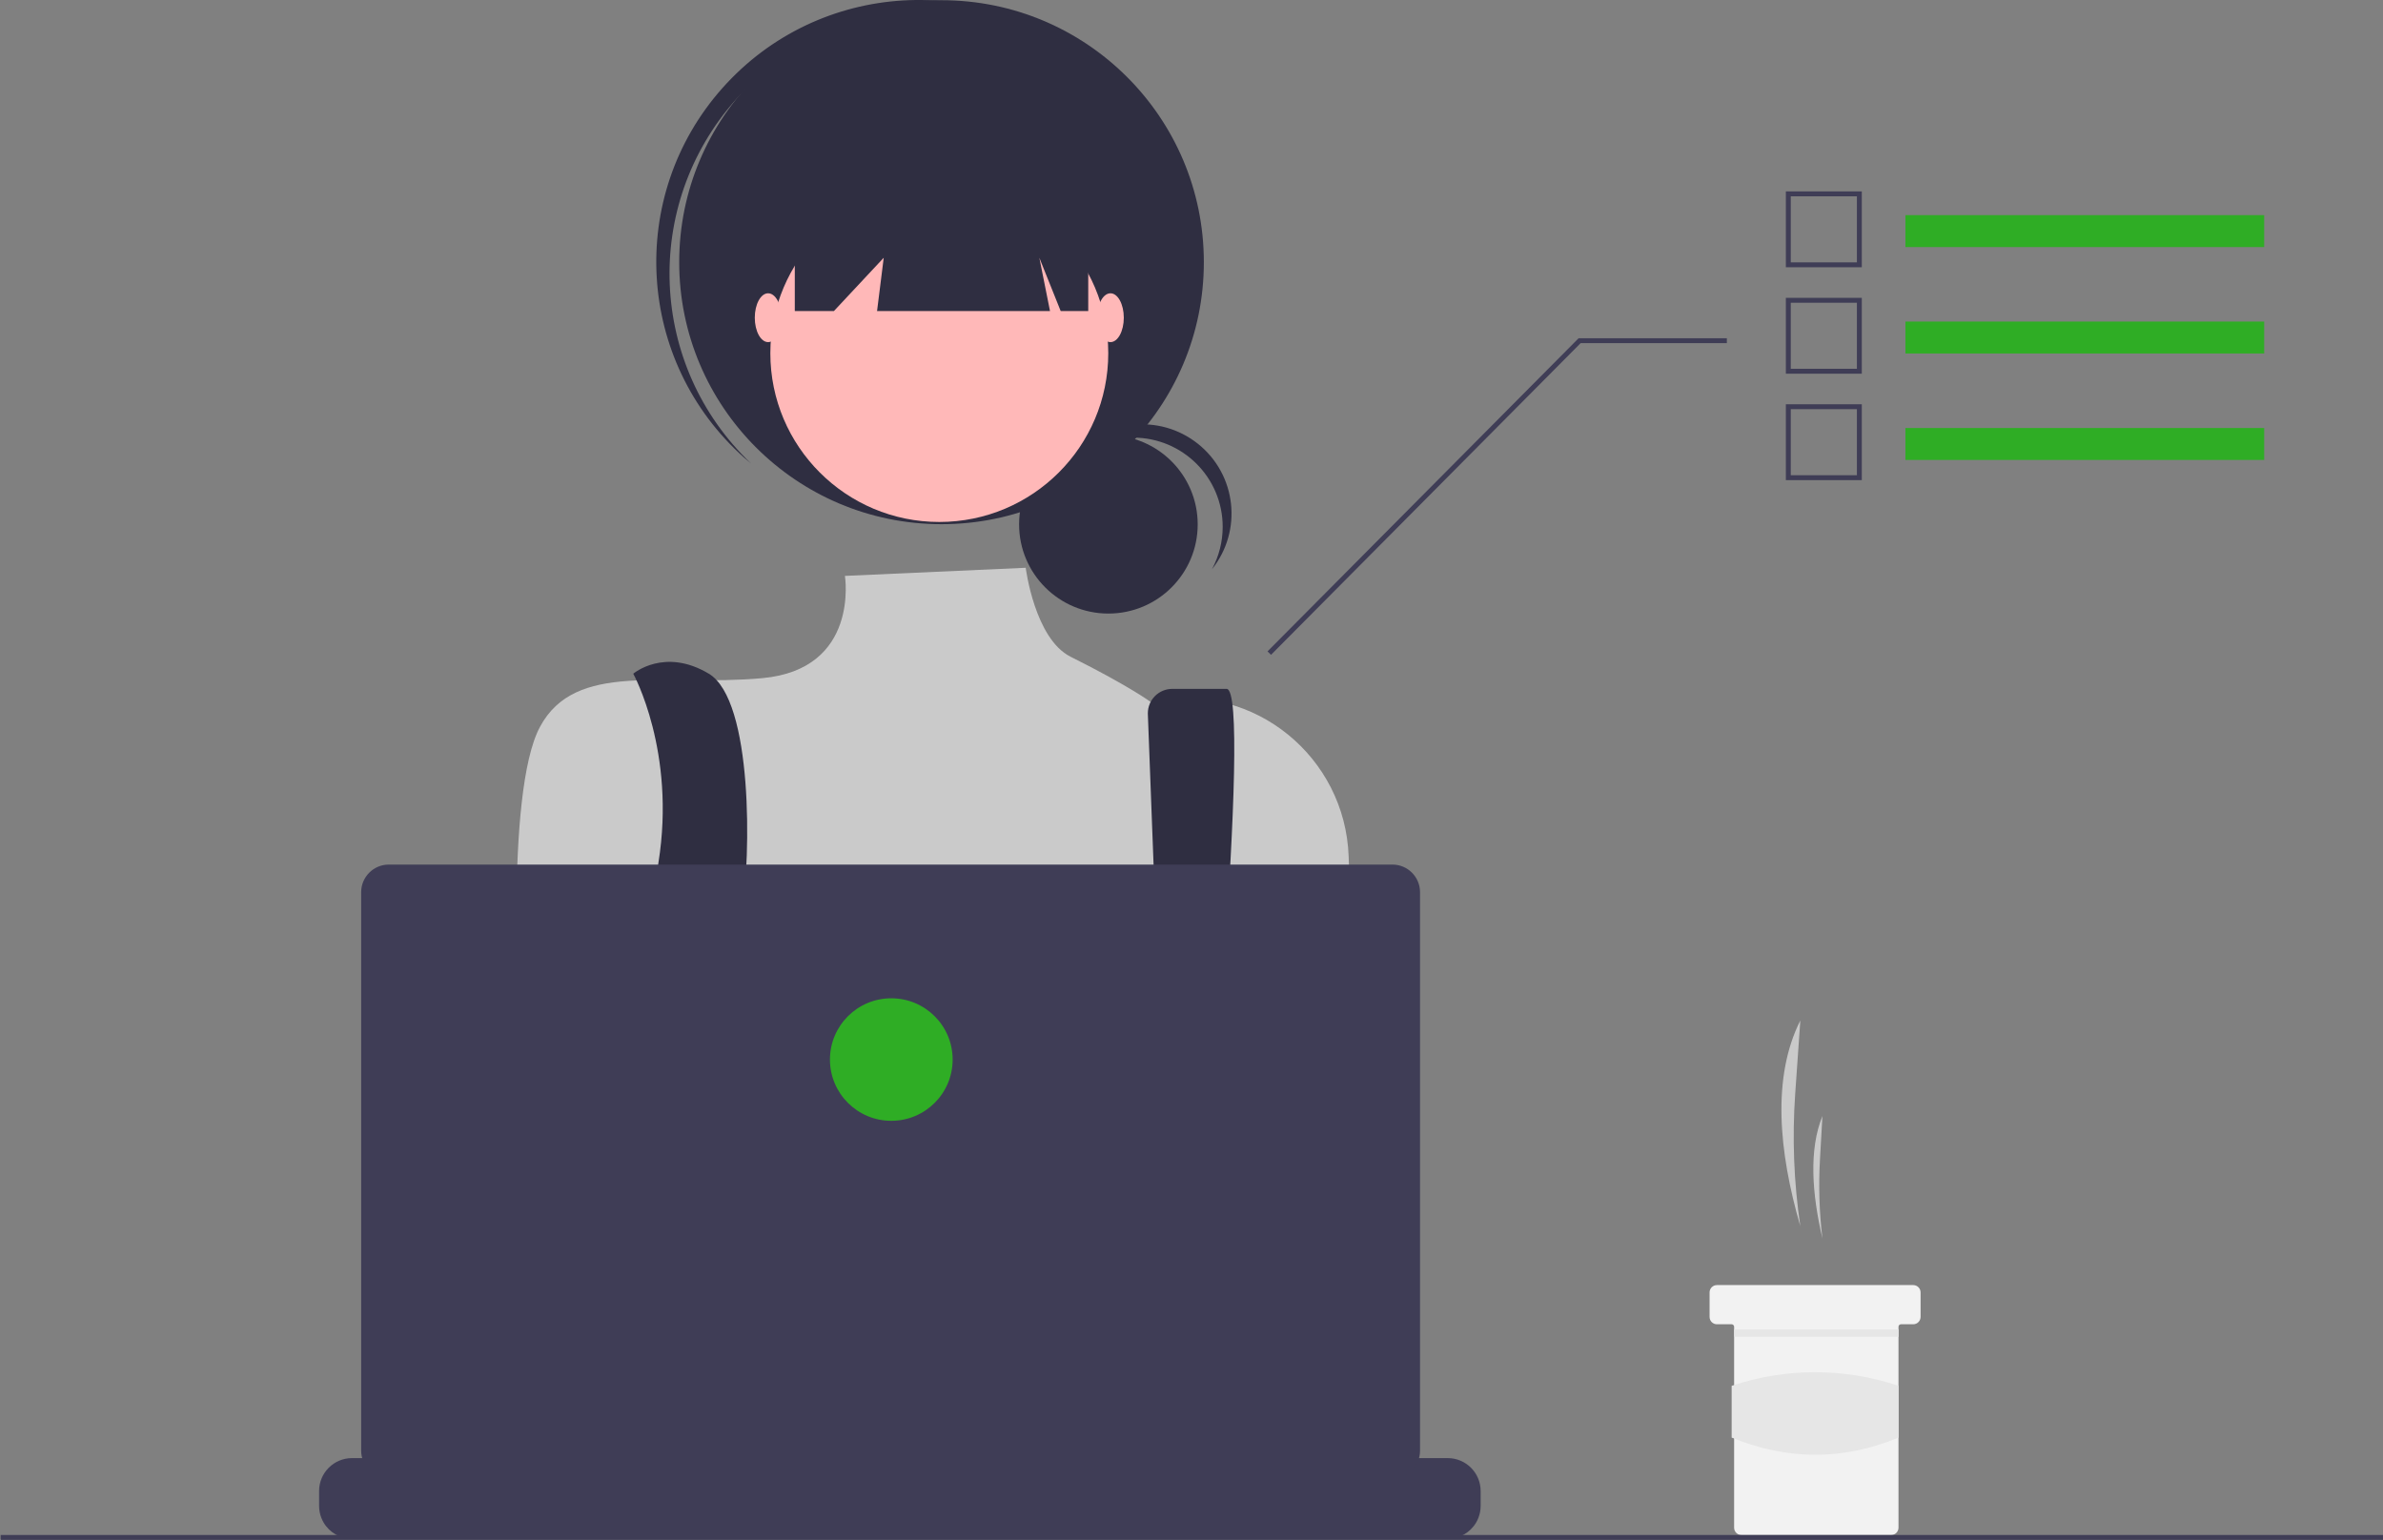 <svg xmlns="http://www.w3.org/2000/svg" xmlns:xlink="http://www.w3.org/1999/xlink" width="164" height="106" xml:space="preserve"><rect width="100%" height="100%" fill="#808080" stroke="none"/><defs><clipPath id="clip0"><rect x="179" y="192" width="164" height="106"></rect></clipPath></defs><g clip-path="url(#clip0)" transform="translate(-179 -192)"><path d="M143.035 107.321 143.035 107.321C142.587 104.301 142.469 101.24 142.682 98.194L143.035 93.152 143.035 93.152C141.089 97.026 141.528 102.125 143.035 107.321Z" fill="#CACACA" transform="matrix(1.001 0 0 1 159.723 169.091)"></path><path d="M144.554 108.165 144.554 108.165C144.338 106.362 144.281 104.544 144.384 102.732L144.554 99.731 144.554 99.731C143.617 102.037 143.828 105.072 144.554 108.165Z" fill="#CACACA" transform="matrix(1.001 0 0 1 159.723 169.091)"></path><path d="M151.302 111.876 151.302 113.563C151.3 113.842 151.075 114.068 150.796 114.069L149.952 114.069C149.86 114.069 149.784 114.144 149.784 114.237 149.784 114.237 149.784 114.238 149.784 114.238L149.784 128.07C149.782 128.349 149.556 128.575 149.278 128.576L138.988 128.576C138.708 128.576 138.482 128.35 138.482 128.07L138.482 114.238C138.481 114.145 138.406 114.07 138.313 114.069L137.301 114.069C137.021 114.069 136.795 113.843 136.795 113.563L136.795 111.876C136.794 111.597 137.02 111.371 137.299 111.37 137.3 111.37 137.3 111.37 137.301 111.37L150.796 111.37C151.075 111.371 151.301 111.597 151.302 111.876Z" fill="#F2F2F2" transform="matrix(1.001 0 0 1 159.723 169.091)"></path><path d="M119.186 91.514 130.489 91.514 130.489 92.02 119.186 92.02Z" fill="#E6E6E6" transform="matrix(1.001 0 0 1 179.045 192)"></path><path d="M149.784 121.87C146.002 123.435 142.179 123.453 138.313 121.87L138.313 118.305C142.034 117.055 146.062 117.055 149.784 118.305Z" fill="#E6E6E6" transform="matrix(1.001 0 0 1 159.723 169.091)"></path><path d="M82.299 36.097C82.299 39.487 79.55 42.236 76.159 42.236 72.768 42.236 70.02 39.487 70.02 36.097 70.02 32.706 72.768 29.957 76.159 29.957 79.55 29.957 82.299 32.706 82.299 36.097Z" fill="#2F2E41" transform="matrix(1.001 0 0 1 179.045 192)"></path><path d="M97.18 53.035C100.571 53.036 103.32 55.785 103.32 59.177 103.319 60.193 103.067 61.194 102.585 62.089 104.701 59.441 104.27 55.578 101.622 53.462 98.974 51.345 95.112 51.776 92.995 54.424 92.765 54.712 92.561 55.02 92.387 55.344 93.549 53.885 95.314 53.035 97.18 53.035Z" fill="#2F2E41" transform="matrix(1.001 0 0 1 159.723 169.091)"></path><path d="M82.722 18.049C82.722 28.009 74.647 36.084 64.687 36.084 54.727 36.084 46.652 28.009 46.652 18.049 46.652 8.089 54.727 0.014 64.687 0.014 74.647 0.014 82.722 8.089 82.722 18.049Z" fill="#2F2E41" transform="matrix(1.001 0 0 1 179.045 192)"></path><path d="M69.843 29.768C76.302 22.504 87.358 21.667 94.837 27.878 94.689 27.737 94.543 27.596 94.39 27.46 86.943 20.845 75.544 21.52 68.929 28.967 62.319 36.41 62.988 47.8 70.425 54.417 70.579 54.553 70.736 54.682 70.892 54.812 63.849 48.112 63.385 37.035 69.843 29.768Z" fill="#2F2E41" transform="matrix(1.001 0 0 1 159.723 169.091)"></path><path d="M76.15 24.315C76.15 30.73 70.949 35.931 64.534 35.931 58.119 35.931 52.918 30.73 52.918 24.315 52.918 17.9 58.119 12.7 64.534 12.7 70.949 12.7 76.15 17.9 76.15 24.315Z" fill="#FFB8B8" transform="matrix(1.001 0 0 1 179.045 192)"></path><path d="M89.778 61.993 77.348 62.552C77.348 62.552 78.385 68.981 71.66 69.592 64.935 70.203 58.822 68.369 56.377 72.954 53.931 77.54 54.985 93.866 54.985 93.866 54.985 93.866 59.57 110.372 63.238 112.818 66.906 115.263 99.002 111.901 99.002 111.901L112.435 94.94 111.98 81.86C111.742 75.03 105.506 69.902 98.789 71.166 98.657 71.191 98.525 71.217 98.391 71.246 98.391 71.246 96.915 70.143 92.867 68.119 90.391 66.881 89.778 61.993 89.778 61.993Z" fill="#CACACA" transform="matrix(1.001 0 0 1 159.723 169.091)"></path><path d="M62.796 69.286C62.796 69.286 65.75 74.647 64.527 82.289 63.305 89.93 68.435 106.093 68.435 106.093L72.103 105.176C72.103 105.176 69.657 89.281 70.269 85.613 70.88 81.945 71.049 71.12 67.992 69.286 64.935 67.452 62.796 69.286 62.796 69.286Z" fill="#2F2E41" transform="matrix(1.001 0 0 1 159.723 169.091)"></path><path d="M98.176 72.097 99.461 105.94 101.906 107.468C101.906 107.468 105.421 70.329 103.587 70.329L99.856 70.329C98.927 70.329 98.174 71.082 98.174 72.011 98.174 72.04 98.174 72.068 98.176 72.097Z" fill="#2F2E41" transform="matrix(1.001 0 0 1 159.723 169.091)"></path><path d="M52.334 80.891C52.334 81.735 51.65 82.419 50.806 82.419 49.962 82.419 49.277 81.735 49.277 80.891 49.277 80.047 49.962 79.363 50.806 79.363 51.65 79.363 52.334 80.047 52.334 80.891Z" fill="#2FAD25" transform="matrix(1.001 0 0 1 179.045 192)"></path><path d="M82.901 82.419C82.901 83.263 82.217 83.948 81.373 83.948 80.529 83.948 79.845 83.263 79.845 82.419 79.845 81.575 80.529 80.891 81.373 80.891 82.217 80.891 82.901 81.575 82.901 82.419Z" fill="#2FAD25" transform="matrix(1.001 0 0 1 179.045 192)"></path><path d="M54.599 9.796 54.599 21.411 57.289 21.411 60.713 17.743 60.255 21.411 72.145 21.411 71.412 17.743 72.879 21.411 74.774 21.411 74.774 9.796 54.599 9.796Z" fill="#2F2E41" transform="matrix(1.001 0 0 1 179.045 192)"></path><path d="M53.682 21.87C53.682 22.798 53.272 23.551 52.765 23.551 52.259 23.551 51.848 22.798 51.848 21.87 51.848 20.941 52.259 20.189 52.765 20.189 53.272 20.189 53.682 20.941 53.682 21.87Z" fill="#FFB8B8" transform="matrix(1.001 0 0 1 179.045 192)"></path><path d="M77.219 21.87C77.219 22.798 76.809 23.551 76.302 23.551 75.796 23.551 75.385 22.798 75.385 21.87 75.385 20.941 75.796 20.189 76.302 20.189 76.809 20.189 77.219 20.941 77.219 21.87Z" fill="#FFB8B8" transform="matrix(1.001 0 0 1 179.045 192)"></path><path d="M121.055 125.546 121.055 126.57C121.055 126.851 121.003 127.13 120.901 127.392 120.856 127.509 120.801 127.622 120.737 127.729 120.328 128.416 119.588 128.836 118.789 128.836L43.462 128.836C42.663 128.836 41.922 128.416 41.513 127.729 41.45 127.622 41.395 127.509 41.35 127.392 41.248 127.13 41.196 126.851 41.196 126.57L41.196 125.546C41.196 124.296 42.209 123.281 43.461 123.281L47.804 123.281 47.804 122.804C47.803 122.752 47.846 122.709 47.898 122.709 47.898 122.709 47.898 122.709 47.898 122.709L50.164 122.709C50.216 122.709 50.258 122.751 50.258 122.803L50.258 123.281 51.673 123.281 51.673 122.804C51.673 122.752 51.715 122.709 51.767 122.709 51.767 122.709 51.767 122.709 51.767 122.709L54.033 122.709C54.085 122.709 54.128 122.751 54.128 122.803L54.128 123.281 55.545 123.281 55.545 122.804C55.545 122.752 55.587 122.709 55.639 122.709 55.639 122.709 55.639 122.709 55.639 122.709L57.905 122.709C57.957 122.709 57.999 122.751 57.999 122.803L57.999 123.281 59.414 123.281 59.414 122.804C59.414 122.752 59.456 122.709 59.508 122.709 59.508 122.709 59.508 122.709 59.508 122.709L61.774 122.709C61.827 122.709 61.869 122.751 61.869 122.803L61.869 123.281 63.284 123.281 63.284 122.804C63.284 122.752 63.326 122.709 63.378 122.709 63.378 122.709 63.378 122.709 63.378 122.709L65.644 122.709C65.696 122.709 65.738 122.751 65.739 122.803L65.739 123.281 67.156 123.281 67.156 122.804C67.155 122.752 67.198 122.709 67.25 122.709 67.25 122.709 67.25 122.709 67.25 122.709L69.515 122.709C69.568 122.709 69.61 122.751 69.61 122.803L69.61 123.281 71.025 123.281 71.025 122.804C71.025 122.752 71.067 122.709 71.119 122.709 71.119 122.709 71.119 122.709 71.119 122.709L88.866 122.709C88.918 122.709 88.96 122.751 88.96 122.803 88.96 122.803 88.96 122.803 88.96 122.803L88.96 123.281 90.377 123.281 90.377 122.804C90.377 122.752 90.419 122.709 90.471 122.709 90.471 122.709 90.471 122.709 90.471 122.709L92.737 122.709C92.789 122.71 92.831 122.752 92.831 122.804L92.831 123.281 94.247 123.281 94.247 122.804C94.246 122.752 94.289 122.709 94.341 122.709 94.341 122.709 94.341 122.709 94.341 122.709L96.607 122.709C96.659 122.709 96.701 122.751 96.701 122.803 96.701 122.803 96.701 122.803 96.701 122.803L96.701 123.281 98.116 123.281 98.116 122.804C98.116 122.752 98.158 122.709 98.21 122.709L100.476 122.709C100.528 122.709 100.571 122.751 100.571 122.803 100.571 122.803 100.571 122.803 100.571 122.803L100.571 123.281 101.988 123.281 101.988 122.804C101.988 122.752 102.03 122.709 102.082 122.709L104.348 122.709C104.399 122.71 104.441 122.752 104.44 122.804L104.44 123.281 105.857 123.281 105.857 122.804C105.857 122.752 105.899 122.709 105.952 122.709 105.952 122.709 105.952 122.709 105.952 122.709L108.217 122.709C108.27 122.709 108.312 122.751 108.312 122.803 108.312 122.803 108.312 122.803 108.312 122.803L108.312 123.281 109.727 123.281 109.727 122.804C109.727 122.752 109.769 122.709 109.821 122.709 109.821 122.709 109.821 122.709 109.821 122.709L112.087 122.709C112.139 122.709 112.181 122.751 112.182 122.803 112.182 122.803 112.182 122.803 112.182 122.803L112.182 123.281 118.789 123.281C120.04 123.281 121.054 124.294 121.055 125.545Z" fill="#3F3D56" transform="matrix(1.001 0 0 1 159.723 169.091)"></path><path d="M0 105.663 163.804 105.663 163.804 106 3.29468e-07 106Z" fill="#3F3D56" transform="matrix(1.001 0 0 1 179.045 192)"></path><path d="M114.989 82.424 45.988 82.424C44.94 82.424 44.089 83.275 44.089 84.323L44.089 122.769C44.089 123.818 44.94 124.668 45.988 124.668L114.989 124.668C116.038 124.668 116.888 123.818 116.888 122.769L116.888 84.323C116.888 83.275 116.038 82.424 114.989 82.424Z" fill="#3F3D56" transform="matrix(1.001 0 0 1 159.723 169.091)"></path><path d="M65.451 72.937C65.451 75.266 63.563 77.154 61.233 77.154 58.904 77.154 57.016 75.266 57.016 72.937 57.016 70.608 58.904 68.72 61.233 68.72 63.563 68.72 65.451 70.608 65.451 72.937Z" fill="#2FAD25" transform="matrix(1.001 0 0 1 179.045 192)"></path><path d="M87.34 45.077 108.629 23.619 118.68 23.619 118.68 23.282 108.489 23.282 108.439 23.332 87.1 44.839 87.34 45.077Z" fill="#3F3D56" transform="matrix(1.001 0 0 1 179.045 192)"></path><path d="M130.957 14.809 155.623 14.809 155.623 17.007 130.957 17.007Z" fill="#2FAD25" transform="matrix(1.001 0 0 1 179.045 192)"></path><path d="M147.261 41.306 142.039 41.306 142.039 36.085 147.261 36.085ZM142.377 40.969 146.924 40.969 146.924 36.422 142.377 36.422Z" fill="#3F3D56" transform="matrix(1.001 0 0 1 159.723 169.091)"></path><path d="M130.957 22.136 155.623 22.136 155.623 24.334 130.957 24.334Z" fill="#2FAD25" transform="matrix(1.001 0 0 1 179.045 192)"></path><path d="M147.261 48.633 142.039 48.633 142.039 43.411 147.261 43.411ZM142.377 48.296 146.924 48.296 146.924 43.749 142.377 43.749Z" fill="#3F3D56" transform="matrix(1.001 0 0 1 159.723 169.091)"></path><path d="M130.957 29.463 155.623 29.463 155.623 31.661 130.957 31.661Z" fill="#2FAD25" transform="matrix(1.001 0 0 1 179.045 192)"></path><path d="M147.261 55.96 142.039 55.96 142.039 50.738 147.261 50.738ZM142.377 55.622 146.924 55.622 146.924 51.075 142.377 51.075Z" fill="#3F3D56" transform="matrix(1.001 0 0 1 159.723 169.091)"></path></g></svg>